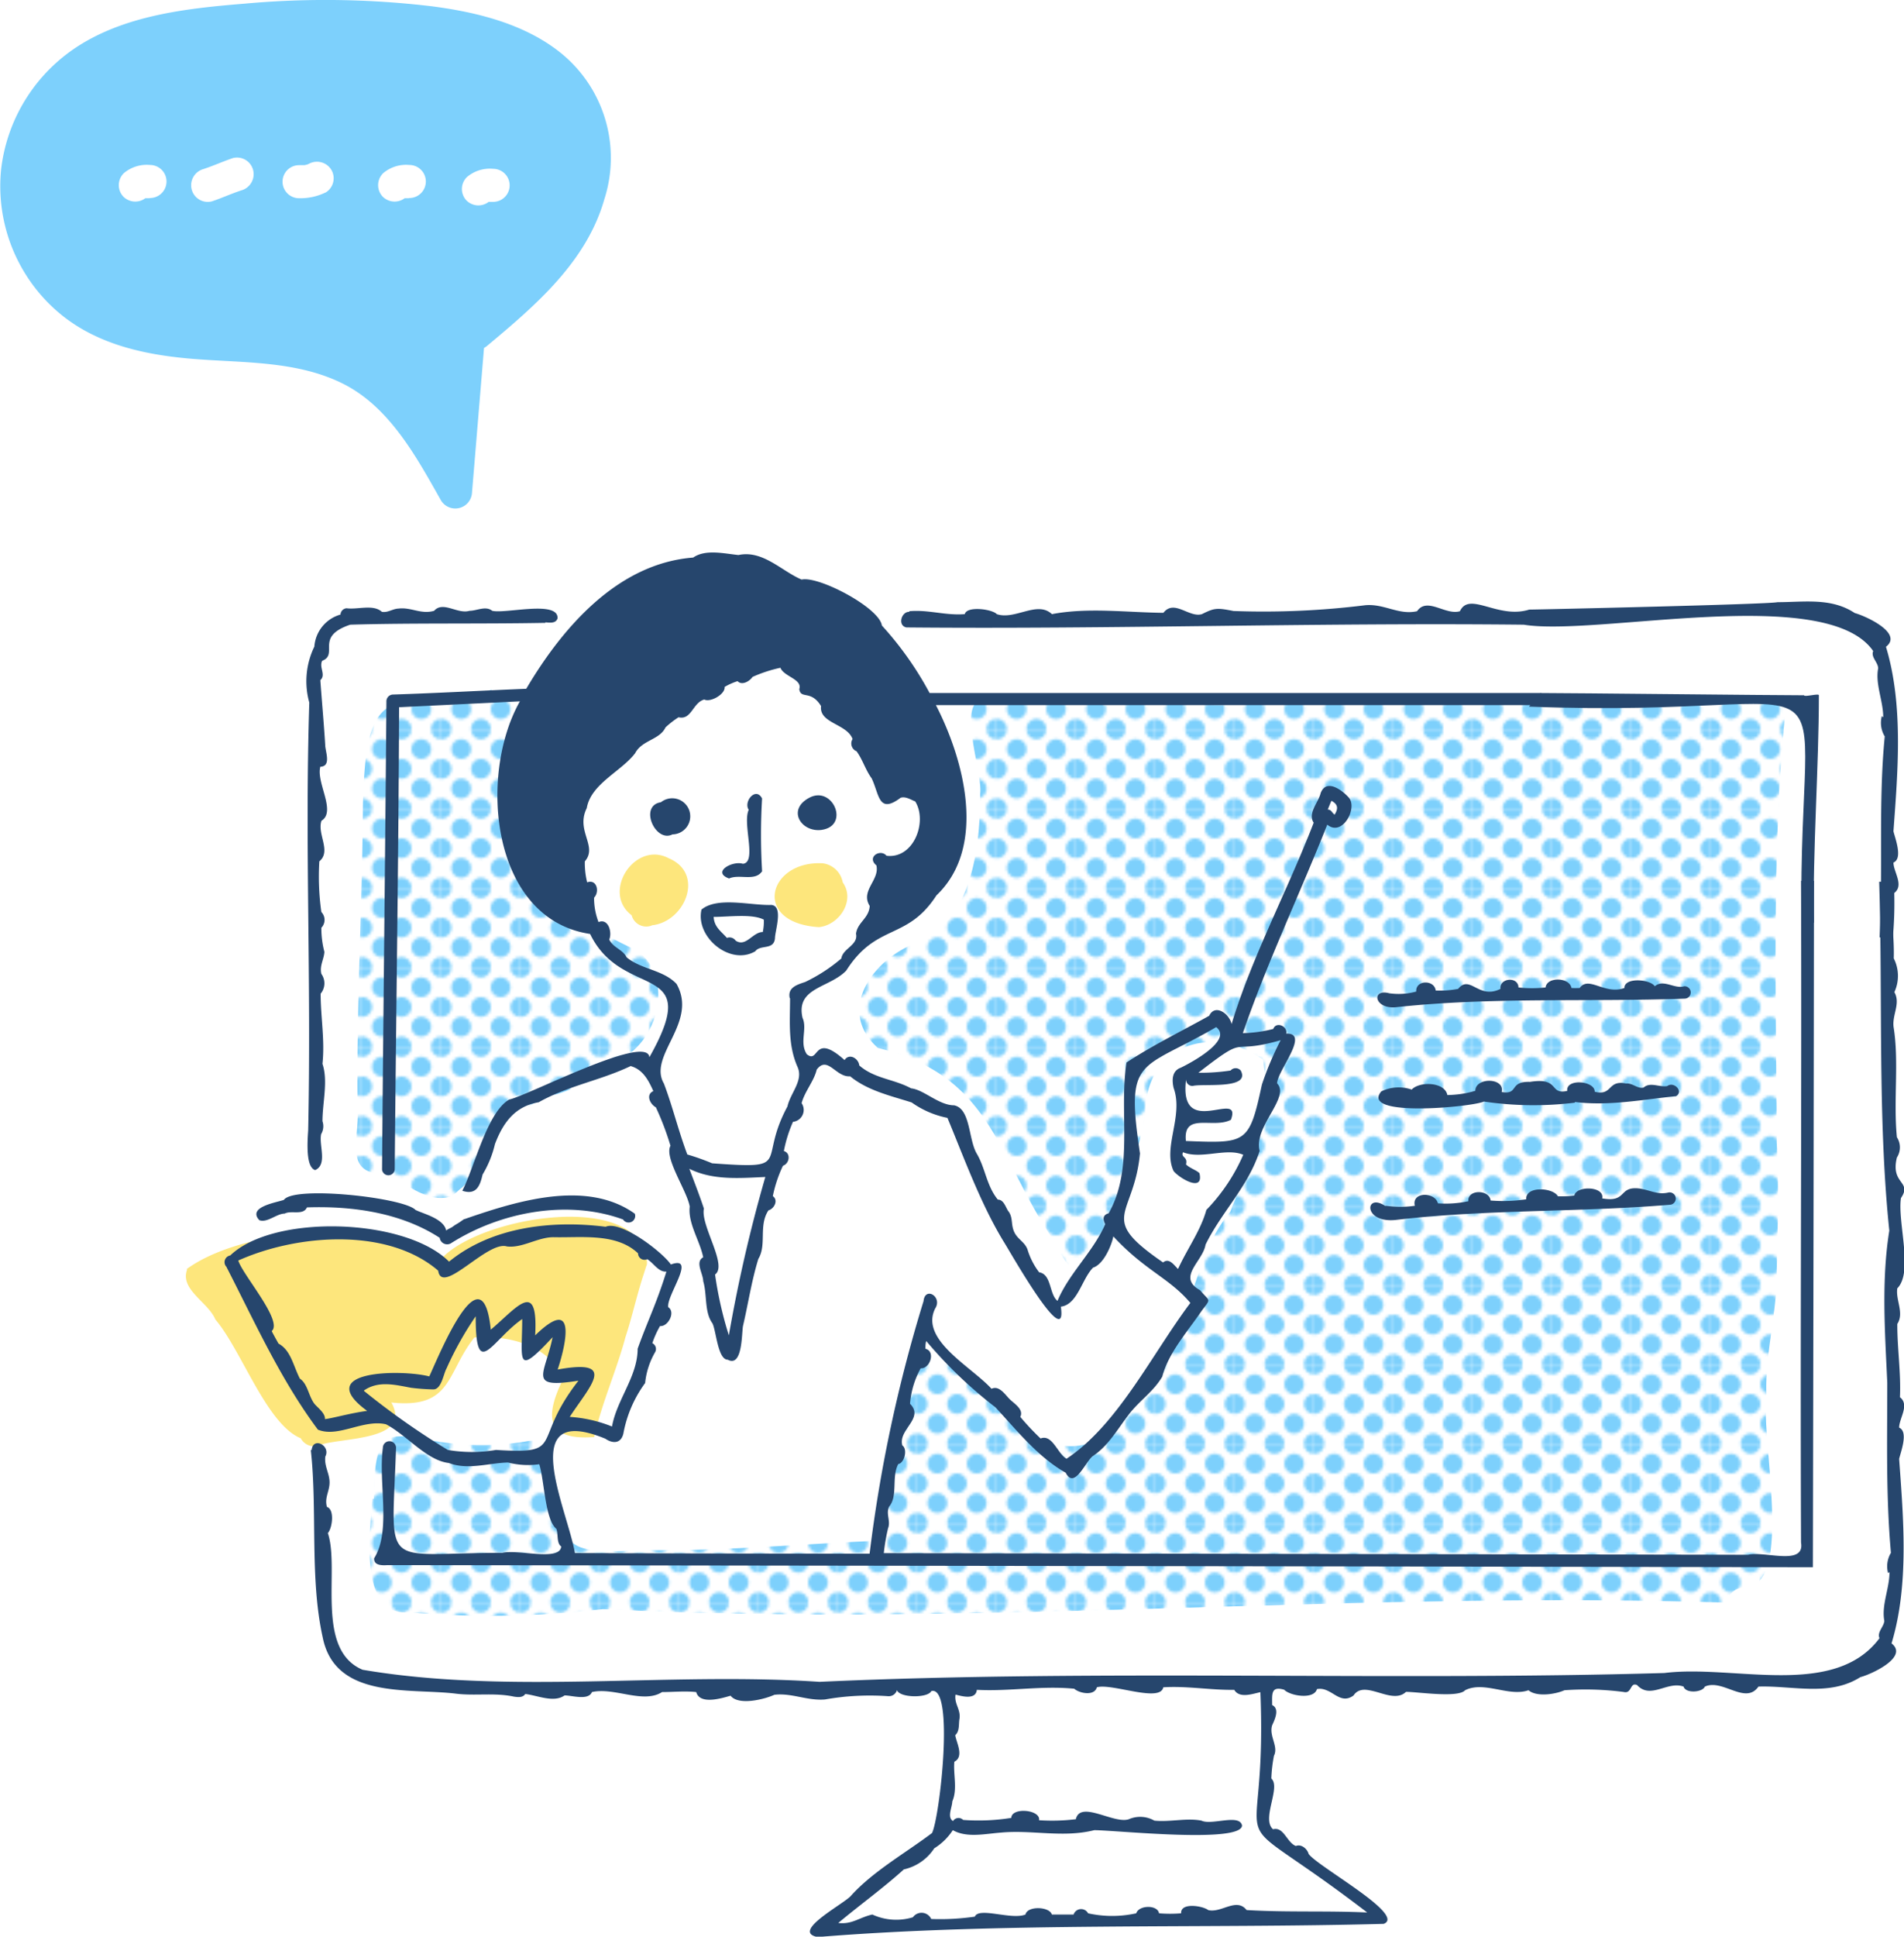 <svg xmlns="http://www.w3.org/2000/svg" xmlns:xlink="http://www.w3.org/1999/xlink" viewBox="0 0 187.88 191"><defs><style>.cls-1{fill:none;}.cls-2{clip-path:url(#clip-path);}.cls-3{fill:#7dd0fc;}.cls-4{fill:url(#Unnamed_Pattern_2);}.cls-5{fill:#fde67c;}.cls-6{fill:#26466d;}.cls-7{clip-path:url(#clip-path-3);}</style><clipPath id="clip-path"><rect class="cls-1" width="28.8" height="28.8"/></clipPath><pattern id="Unnamed_Pattern_2" data-name="Unnamed Pattern 2" width="28.8" height="28.8" patternTransform="matrix(0.27, 0, 0, -0.27, 129.68, 4535)" patternUnits="userSpaceOnUse" viewBox="0 0 28.8 28.8"><rect class="cls-1" width="28.8" height="28.8"/><g class="cls-2"><path class="cls-3" d="M28.8-3.6A3.6,3.6,0,0,1,32.4,0a3.6,3.6,0,1,1-7.2,0,3.6,3.6,0,0,1,3.6-3.6"/><path class="cls-3" d="M14.4-3.6A3.6,3.6,0,0,1,18,0a3.6,3.6,0,1,1-7.2,0,3.6,3.6,0,0,1,3.6-3.6"/><path class="cls-3" d="M28.8,10.8a3.6,3.6,0,1,1-3.6,3.6,3.6,3.6,0,0,1,3.6-3.6"/></g><path class="cls-3" d="M14.4,10.8a3.6,3.6,0,1,1-3.6,3.6,3.6,3.6,0,0,1,3.6-3.6"/><path class="cls-3" d="M7.2,3.6A3.6,3.6,0,1,1,3.6,7.2,3.6,3.6,0,0,1,7.2,3.6"/><path class="cls-3" d="M21.6,3.6A3.6,3.6,0,1,1,18,7.2a3.6,3.6,0,0,1,3.6-3.6"/><path class="cls-3" d="M7.2,18a3.6,3.6,0,1,1-3.6,3.6A3.6,3.6,0,0,1,7.2,18"/><g class="cls-2"><path class="cls-3" d="M21.6,18A3.6,3.6,0,1,1,18,21.6,3.6,3.6,0,0,1,21.6,18"/><path class="cls-3" d="M0-3.6A3.6,3.6,0,0,1,3.6,0,3.6,3.6,0,0,1,0,3.6,3.6,3.6,0,0,1-3.6,0,3.6,3.6,0,0,1,0-3.6"/><path class="cls-3" d="M0,10.8A3.6,3.6,0,1,1,0,18a3.6,3.6,0,0,1-3.6-3.6A3.6,3.6,0,0,1,0,10.8"/><path class="cls-3" d="M28.8,25.2a3.6,3.6,0,1,1-3.6,3.6,3.6,3.6,0,0,1,3.6-3.6"/><path class="cls-3" d="M14.4,25.2a3.6,3.6,0,1,1-3.6,3.6,3.6,3.6,0,0,1,3.6-3.6"/><path class="cls-3" d="M0,25.2a3.6,3.6,0,0,1,0,7.2,3.6,3.6,0,0,1-3.6-3.6A3.6,3.6,0,0,1,0,25.2"/></g></pattern><clipPath id="clip-path-3" transform="translate(0.02 0)"><rect class="cls-1" width="187.87" height="191"/></clipPath></defs><title>Asset 130</title><g id="Layer_2" data-name="Layer 2"><g id="Layer_1-2" data-name="Layer 1"><path class="cls-4" d="M37.74,115.72c2.15.76,4.29,3,6.7,2.29l-.11.07.39-.26,0,0c.25-.18.48-.39.71-.59h0c2-1.37,3-8.37,5.91-7.38C53,107.63,59,107.74,59.07,105c5.3-.13,8.15-8.43,3.59-11.34C52.42,89,46.54,81.37,51.79,70.47a1.4,1.4,0,0,0-.86-1.26A1.66,1.66,0,0,0,47.68,69c-10.36-.81-11.59,0-11.89,10.41-.07,10-.64,20-.52,30,.18,2.79-1.37,6.32,2.47,6.34" transform="translate(0.02 0)"/><path class="cls-4" d="M36.87,147.81c.07-10.86,3.25-3.57,15.3-5.7a1.39,1.39,0,0,1,1.53,1.95c3.16,7.47-.4,9.48,9.81,8.82,7.76.11,15.5-.61,23.25-.93,3.45-45.34,14.59,14.56,29.74-21.57,1.62-3.69,2.21-7.67,4.88-10.87,1.82-4.65,4-10,3.24-15-5.08-3.62-11.65-1.43-11.63,5.38-.7,3.72-4.83,21.82-8.68,13h0l-.06-.1h0c-6-8.71-6.21-16.63-17.65-19.44-4.27-3.83-.28-9,4.1-10.46,5.27-2.33,6-9.47,6-14.58.29-2.13-2.43-9.19.39-9.38,1.57.11,3.12.46,4.74.42,2.65-2,5.88.76,8.86.18.82-1.6,3.12-.8,4.4-.23,2,.17,4,.25,6,.24.63-1.64,2.72-.8,4-.52,2.32.15,4.66.15,7,.15.75-.78,2-.36,2.93-.24,2.64.17,5.29.28,7.94.26,3.29-.45,29.4.49,33.29.08-1.49,13.46-1,29.62-.95,43v0c0,.14,0,.27,0,.41h0c.21,4.19.1,8.41,0,12.6h0c.07,4.3-1.25,8.36-1,12.7-.59,3.66,2.65,18.36-2,18.51-.88.07-1.88.57-1.81,1.58-37-1.21-74.08,2.48-111,.63a95.74,95.74,0,0,1-19.37.31c-4.76.25-3.63-8.12-3.39-11.2" transform="translate(0.02 0)"/><path class="cls-5" d="M80.77,91.44c2-.18,3.65-2.61,2.37-4.41a2.31,2.31,0,0,0-2-1.89c-5.4-.26-7,5.9-.33,6.3" transform="translate(0.02 0)"/><path class="cls-5" d="M64.28,91.26c3.28-.31,5.29-5.09,1.7-6.61-3.33-1.78-6.69,3.33-3.67,5.62a1.49,1.49,0,0,0,2,1" transform="translate(0.02 0)"/><path class="cls-5" d="M18.39,125.17c5.59-4.09,19-5.1,25.12-1,3.76-4.21,19.7-6.87,20.31.27a.87.87,0,0,1,0,.11,1.17,1.17,0,0,0,0,.16l0-.07c0,.12-.08.24-.11.36h0l-.18.56.06-.18c-.07.21-.13.41-.2.61l.06-.18c-.65,2-1.09,4.06-1.75,6.06h0c-.89,3.33-2.34,6.49-3.09,9.86-4.72.35-4.88-1.95-3.13-5.59-1.07-3.53-5.47-4.48-8.69-4.23-2.77,3.46-2.15,7.06-8.19,6.41,2.13,3.9-5.19,3.4-7.26,4.26a1.46,1.46,0,0,1-1.68-.73c-3.38-1.38-5.84-8.68-8.43-11.72-.7-1.71-3.54-2.95-2.78-4.93" transform="translate(0.02 0)"/><path class="cls-6" d="M75.2,85.9c-.69,1.08-2.25.27-3.28.74-1.75-.64.37-1.78,1.36-1.45,1.43-.12-.06-3.94.58-5.32-.54-.83.71-2.31,1.32-1.12a60.92,60.92,0,0,0,0,7.15" transform="translate(0.02 0)"/><path class="cls-6" d="M81.05,81.85c-2,.27-3.48-2-1.18-3.19s4,2.79,1.18,3.19" transform="translate(0.02 0)"/><path class="cls-6" d="M66.34,82.29c-1.7.87-3.34-2.84-1.14-3.17a1.78,1.78,0,1,1,1.14,3.17" transform="translate(0.02 0)"/><path class="cls-6" d="M76.1,89.25c-2,.07-5.34-.85-6.9.46-.62,2.71,2.83,5.57,5.31,4.11.5-.69,1.83-.08,1.94-1.28,0-.73.86-3.17-.35-3.29m-.85,2.67c-1,0-1.66,1.53-2.68.85a.73.73,0,0,0-.86-.27c-.57-.65-1.25-1.06-1.31-2.07,1.5,0,3.8-.33,4.95.27A5,5,0,0,1,75.25,91.92Z" transform="translate(0.02 0)"/><path class="cls-6" d="M53.8,61.43c-6.34.12-13.3,0-19.26.18-3.54,1.18-1.1,2.91-2.77,3.56-.33.67.4,1.37-.18,1.91.15,2.1.35,4.25.48,6.4,0,.62.64,2.1-.48,2.14-.43,1.58,1.6,4.41.11,5.33-.44,1.32,1,3-.21,4a25,25,0,0,0,.2,5,1.11,1.11,0,0,1,0,1.55,9.24,9.24,0,0,0,.3,2.38c-.05.76-.49,1.35-.3,2.17A1.59,1.59,0,0,1,31.62,98c0,2.34.43,4.58.18,6.92.57,1.69,0,3.83,0,5.66a1.52,1.52,0,0,1-.13,1.27c-.24,1.09.65,3-.59,3.55-.79-.25-.83-2-.69-3.9.32-15.18-.34-28,.11-42.21A7.81,7.81,0,0,1,31,63.77a3.55,3.55,0,0,1,2.58-3.16.65.65,0,0,1,.6-.62c1.1.15,2.63-.42,3.48.35.62.1,1.06-.3,1.65-.32,1.26-.15,2.21.6,3.51.22.88-1,2.3.36,3.49,0,.73,0,1.59-.52,2.24,0,1.32.32,6.52-1.07,6.45.74-.17.53-.76.43-1.2.4" transform="translate(0.02 0)"/><path class="cls-6" d="M155,97.44a8.23,8.23,0,0,0,.86,0c.89-1.25,2.46.71,4.41,0,0-1.09,2.56-.86,3-.17.87-.74,1.94.3,2.9,0a.61.61,0,0,1,.07,1.22c-9.58.34-19-.17-28.35.83-2.32.32-2.65-1.85-.83-1.36a6.51,6.51,0,0,0,2.67-.17c-.08-1.16,1.8-1.18,1.92-.1a9.64,9.64,0,0,0,2.21-.16c1.19-1.46,2,1.08,4.18,0-.12-1.09,1.75-1.26,1.78-.14a12.55,12.55,0,0,0,2.67,0c.14-1.11,2.43-1,2.56.08" transform="translate(0.02 0)"/><path class="cls-6" d="M155.4,108.75a33.54,33.54,0,0,1-9-.11c-1.07.53-12.3,1.61-10.12-1a3.92,3.92,0,0,1,3-.18c.77-.83,3.27-.77,3.52.54a10.15,10.15,0,0,0,2.76-.42c0-1.35,2.94-1.32,2.6.12,1.73.29.68-1.07,2.79-1,3-.48,1.85,1.3,3.68.89-.15-1.26,2.74-1,2.71.08,1.79.45,1.23-1.19,3.08-.81.68-.06,1.12.54,1.74.4.67-.59,1.57,0,2.34-.15.65-.48,1.64.51.87,1-3.29.33-6.66,1-10,.57" transform="translate(0.02 0)"/><g class="cls-7"><path class="cls-6" d="M136.75,118.92a10,10,0,0,0,2.84,0c-.34-1.41,2-1.38,2.28-.24a10.8,10.8,0,0,0,3-.21c-.09-1.21,2.09-1.15,2.2-.07a15.38,15.38,0,0,0,3.51-.12c-.08-1.34,2.66-1.17,3.13-.29.54,0,1.08,0,1.62-.08.2-1,3-.93,2.75.28,2.33.41,1.68-1,3.26-1,1.17,0,2.07.72,3.28.42a.61.61,0,0,1,.22,1.2c-9,.77-18.2.44-27.17,1.51-3.23.31-3-2.73-1-1.38" transform="translate(0.02 0)"/><path class="cls-6" d="M30.65,143c.66,6-.12,12.63,1.17,18.47,1.22,6.17,8.58,5,13.17,5.57,1.89.23,3.8-.12,5.7.29.42.06.88.11,1.12-.26,1.17.13,2.82.9,3.88.14.74,0,2.35.53,2.7-.33,2.21-.5,5.06,1.19,6.92,0,1.13,0,2.25-.12,3.37,0,.35,1.28,2.52.61,3.39.36.78,1,3.34.36,4.32-.09,1.7-.21,3.24.61,5,.46a25.42,25.42,0,0,1,6.26-.32.84.84,0,0,0,.84-.6c.27.78,3.06.8,3.39.09,2.32-.59.83,12.47.07,14-2.65,2-5.83,3.78-8,6.19-.65.78-6,3.55-3.29,4.07,18-1.47,37.95-.82,55.86-1.3,2.26-.87-6.56-5.67-7.41-6.9-.14-.51-.73-1-1.26-.78-.89-.34-1.19-1.93-2.25-1.65-1.18-1,.8-4.14-.17-5a14.1,14.1,0,0,1,.26-2.25c.47-.92-.51-1.94-.18-3,.26-.57.77-1.63,0-2,0-1.07-.14-1.9,1.19-1.51.58.61,2.93,1,3.23-.06,1.43-.29,2.2,1.65,3.61.63,1.1-1.66,3.76,1,5.18-.36,1.18,0,5.14.62,5.83-.16,1.88-.95,4.31.68,6.26,0,.77.68,2.64.41,3.54,0a29.32,29.32,0,0,1,5.85.17c.83.21.6-1,1.32-.68,1.34,1.45,3-.43,4.59.15.2.7,1.86.58,2.1,0,1.76-.8,4,1.84,5.29,0,3.37-.11,7,1,10.05-.93,1.14-.3,4.8-2,3.08-3.33,1.75-5.77,1.17-12.38.75-18.2.16-.68.94-2.68,0-3.08,0-.92,1.06-2.24.08-3,.11-2.42-.27-4.81-.26-7.23.7-1.07-.18-2.36,0-3.51,1.61-1.62,0-6.55.36-8.9,1.14-1.69-1.06-1.34-.4-4a1.84,1.84,0,0,0,0-2c-.36-3.61.23-7.45-.33-10.89-.14-1.21.71-2.31.08-3.42a3.82,3.82,0,0,0-.06-3.33c.08-2.54-.45-5.09-.14-7.56h-1.3c.36,11.16-.16,23.31,1,34.41-.79,4.9-.43,10-.2,15,0,5.85-.14,11.15.36,16.78a2.57,2.57,0,0,0-.28,2l.14-.11c0,1.62-.81,3.27-.51,4.82-.05.6-.74,1.1-.48,1.71-4.48,6-14.39,2.57-21.22,3.43-27.4.8-55.77-.39-83.38.87-14.87-1-30.54,1.28-45.08-1.19-4.73-2-2.22-9.91-3.43-13.48.44-.48.69-2.33-.09-2.58-.26-.92.27-1.55.26-2.44s-.54-1.58-.42-2.53c.56-1.07-1.22-2-1.35-.63M94,180.5c1.39.79,3.22.35,4.75.24,3.07-.29,6.12.54,9.21-.24,2.07,0,14.46,1.33,14.58-.45-.22-1.21-3,0-4-.49-1.48-.29-3.11.16-4.65,0a2.82,2.82,0,0,0-2.52-.14c-1.46.51-4.79-1.9-5.23,0a19.25,19.25,0,0,1-3.63.1c.18-1.05-2.71-1.31-2.74-.23a20.54,20.54,0,0,1-4.75.2.64.64,0,0,0-1,.11c-.61-.37-.08-1.35-.07-1.94.53-1.2.08-2.67.2-3.91,1-.51.19-1.9.09-2.62.42-.37.34-1,.4-1.51.21-1-.53-1.55-.37-2.49.68.18,2,.53,2.1-.47,3.29.17,6.33-.43,9.61-.11.53.47,2,.74,2.23-.14,1.48-.43,6.25,1.55,6.56,0,2.34-.15,4.69.29,7,.25.51.87,1.79.4,2.58.23.76,18.44-4.76,10,10.54,21.73-4-.19-7.87,0-11.9-.24-1-1.28-2.51.33-3.79,0-.53-.42-2.75-.78-2.67.32a13.21,13.21,0,0,1-2.18,0c-.14-.86-2-.82-2.25,0a11,11,0,0,1-4.75,0,.78.78,0,0,0-1.43.12c-.72,0-1.43,0-2.15,0-.2-.78-2.41-.89-2.6,0-1.39.56-4.6-.77-5,.21a24,24,0,0,1-4.3.23,1.05,1.05,0,0,0-1.81-.17,5.63,5.63,0,0,1-4-.27c-1.28.28-2,1-3.36.83,2.17-1.81,4.42-3.43,6.47-5.28a4.84,4.84,0,0,0,3-2.08A5.86,5.86,0,0,0,94,180.5Z" transform="translate(0.02 0)"/></g><path class="cls-6" d="M22.35,125c2.81,5.47,5.34,11.1,9,16,2,.82,4.48-1.05,6.72-.53,2.07,1.08,4,3.57,6.21,3.82,1.87.72,3.89,0,5.83-.05a7.86,7.86,0,0,0,3.08.17c.51,1.56.56,5.47,1.69,6.37.2.51,0,1.42.48,1.74-.13,1.51-4.27.25-5.8.63-12.12,0-10.91,2-10.5-10.36a.65.65,0,0,0-1.3,0c-.46,3.5.84,8.18-.86,10.89-.06.75.85.71,1.33.68q70.32.08,140.64.21.07-33.84.11-67.7h-1.28c.08,21.7-.09,43.54,0,65.26.4,2.35-3.59.81-5.22,1.21l-85.29-.16a20.38,20.38,0,0,1,.42-2.46c.28-.71-.23-1.38.1-2.12.9-1.06.22-2.93.91-4.21.62-.1.94-1.49.4-1.83-.44-1.58,2.2-2.67.76-4.11a8.62,8.62,0,0,1,1.05-3.5c.92.06,1.5-1.67.47-1.93,0-.26,0-.51.08-.76a44,44,0,0,0,6.83,6.54c2.15,2.32,4.19,4.9,6.93,6.45.86,1.68,1.93-1.07,2.67-1.64,1.52-1,2.43-2.63,3.52-4.06s2.44-2.26,3.34-3.78c.6-2.34,2.48-4.42,3.91-6.52.93-1.23.8-.84-.18-2h0c-2.33-1.29.28-2.84.54-4.5,1.58-3.23,4.22-5.73,5.34-9.25-.64-2.35,3.05-5.28,1.72-6.65,0-1.22,3.29-5,.9-4.91.15-.75-1-1.22-1.28-.46a12.74,12.74,0,0,1-3,.41c2.41-7,5.54-13.53,8.33-20.56,1.45,1.23,3-1.55,2.15-2.64-.67-.76-2.23-1.94-2.8-.48-.22.94-1.31,2-.69,2.93C127,87.9,123.5,94.39,121.51,101c-.21-1-1.62-2.05-2.21-.82-2.57,1.44-5.59,2.91-8.16,4.61-.77,5,.76,10.4-1.76,14.87-.56.15-.61.54-.34,1.07-1.18,2.72-3.59,4.87-4.71,7.57-.83-.65-.57-2.62-1.81-2.82a7.06,7.06,0,0,1-1.15-2.25c-.28-.77-1-1-1.33-1.77s-.07-1.41-.6-2.06c-.25-.41-.44-1.09-1-1.09-1.12-1.38-1.22-3.08-2.07-4.52s-.6-4.45-2.25-4.78c-1.49,0-3-1.55-4.23-1.67-1.72-.93-3.62-.95-5.12-2.26-.07-.7-1-1.24-1.45-.53-3.13-2.8-2.48.44-3.73-.58-.75-1.17.08-2.48-.42-3.59-.68-3,2.63-2.92,4.31-4.65,3-4.72,6-2.93,8.91-7.43,5-4.76,2.74-13.34-.06-18.76l59.71,0V68.35l-60.33,0A33,33,0,0,0,87,61.69c-.25-1.76-6.24-4.91-7.92-4.53-2-.85-3.82-2.93-6.23-2.42-1.41-.14-3.25-.6-4.47.25-7.54.58-13,7.06-16.47,12.94-4.39.18-8.79.43-13.19.57a.67.67,0,0,0-.61.7c-.12,15.29-.31,30.85-.43,46.16a.63.63,0,0,0,1.25,0c.13-15.21.38-30.45.43-45.61l11.92-.58c-4.15,7.36-2.82,21.49,6.93,22.94,3.21,6.67,11.31,2.5,5.85,12.16-.22-2.37-11.94,3.77-13.83,4.17-2.18,1.25-3.42,6.65-4.63,9,1.37.45,1.74-.46,2-1.6a10.47,10.47,0,0,0,1.22-3c.81-2.15,2-3.74,4.32-4.13,2.88-1.63,6.11-2.15,9.07-3.57,1.2.34,1.74,1.36,2.24,2.47-.78.34-.32,1.3.25,1.6A27.91,27.91,0,0,1,66.14,113c-.65,1.19,1.65,4.46,1.9,6-.19,1.66,1,3.36,1.33,5-.84.46,0,1.62,0,2.36.4,1.31.1,3.06.91,4.15.37.73.53,3.59,1.51,3.59,1.44.77,1.37-2.45,1.5-3.3.53-2.27.84-4.42,1.52-6.64.85-1.39,0-3.29,1-4.79.57-.16,1-1,.43-1.4a12.88,12.88,0,0,1,1-3c.64-.21.81-1.23.09-1.45a13.19,13.19,0,0,1,.9-2.88,1.18,1.18,0,0,0,.85-1.84c.31-1.17,1.23-2.18,1.49-3.31,1.08-1.43,1.88.78,3.3.66,1.73,1.42,4,1.92,6.07,2.58a9.18,9.18,0,0,0,3.53,1.52c1.57,3.76,3.24,8.41,5.54,12.19.49.74,6.34,11.15,5.65,6.43,1.65-.2,2.07-2.73,3.18-3.85,1-.3,1.81-2.11,2-3.08,3.1,3.36,5.53,4.1,7.6,6.56-3.82,5.09-7.14,12-12.22,15.37-.89-.5-1.4-2.46-2.56-2a25.71,25.71,0,0,1-2-2.13c.35-.72-.52-1.25-1-1.7s-1.07-1.45-1.84-1.07c-2-2.2-7.1-4.83-5.56-7.92.75-1.15-1-2.22-1.15-.72a143.59,143.59,0,0,0-5.32,24.9q-14.55,0-29.08-.06c-.71-4.22-5.92-14.94,3-11.28.74.51,1.54.49,1.78-.49a12.11,12.11,0,0,1,2.15-5,7.57,7.57,0,0,1,1-3.07.64.64,0,0,0-.29-.86,9.18,9.18,0,0,1,.76-1.69c.79.09,1.56-1.38.81-1.86-.2-1.14,2.86-5.15.26-4.21-.82-1.21-4.93-4.38-6.44-3.72-5.29-.67-11.24,0-15.45,3.44C40,120.12,27,119.69,22.7,123.82a.67.67,0,0,0-.35,1.15M68,115.27c2.35,1.18,5.1.91,7.5.81A146.14,146.14,0,0,0,71.9,131.7a37.34,37.34,0,0,1-1.36-6c1.27-.91-1.46-4.85-1.1-6.5C69,117.87,68.49,116.57,68,115.27Zm9.94-16.82c0,2.34-.23,4.59.74,6.78.6,1.34-.7,2.55-1,3.9-3,5.56.69,6.19-7.43,5.6a22.82,22.82,0,0,0-2.45-.87c-.89-2.37-1.45-4.74-2.31-7-1.61-2.76,3.41-6,1.25-9.82-1.33-1.41-3.52-1.43-4.93-2.63-.37-.77-1.34-.94-1.71-1.75.3-.7-.08-2.12-1.06-1.72a6.64,6.64,0,0,1-.44-2.41c.57-.58.27-1.86-.68-1.51a7.74,7.74,0,0,1-.23-2.07c1.3-1.5-.93-3,.19-5.25.41-2.4,3.39-3.6,4.77-5.41.68-1.31,2.42-1.31,3-2.55a8.9,8.9,0,0,1,1.29-1c1.28.31,1.4-1.46,2.54-1.75.6.31,2.09-.53,2-1.24a6.1,6.1,0,0,1,1.28-.57c.44.46,1.2,0,1.48-.42a13.82,13.82,0,0,1,2.75-.9c.34.88,2.19,1.12,1.86,2.11C79,69,80,68,81,69.64c-.21,1.71,2.56,1.73,3.11,3.25a.82.82,0,0,0,.39,1.2c.6.82.89,1.86,1.49,2.67.77,1.6.66,3.57,2.86,1.92.49-.16,1,.19,1.44.36,1.24,2-.15,5.69-2.83,5.36-.59-.72-2,.12-1,.95.34,1.46-1.61,2.49-.66,4-.07,1.23-1.21,1.61-1.35,2.74.24,1.13-1.31,1.44-1.45,2.44a16.34,16.34,0,0,1-3.57,2.32C78.65,97.11,77.67,97.39,77.91,98.45ZM131,79.84c.12-.3.24-.59.36-.86.65.34.69.76.32,1.36C131.42,80.2,131.38,79.85,131,79.84Zm-14,32.69c-.3-2.89,2.7-1.17,4.44-2.09,1.17-3.14-5.2,2.09-4.42-4a.62.62,0,0,0,.66.66c1-.26,5.75.38,4.73-1.52a.66.66,0,0,0-1,0,19.76,19.76,0,0,1-3.18.22c5.16-4,2.76-1.67,8.12-3.21a30.27,30.27,0,0,0-1.85,4.38C123.24,112.79,123,112.77,117,112.53Zm-.79,12.61c-.39-.38-.87-1.12-1.46-.63-6.55-4.5-2.89-4.39-2.28-10.75-1.46-9.69,0-8.08,7.52-12.46,1.62,1.26-2.24,3.39-3.49,4-.88.31-.89,1.22-.71,2,1,2.77-1.1,5.89,0,8.2.58.71,3,2.15,2.55.21-.31-.32-.92-.47-1.33-.87.21-.78-.55-.67-.29-1.2,1.79.73,4.27-.47,5.94.25a18.28,18.28,0,0,1-3.64,5.44C118.47,121.34,117.15,123.13,116.23,125.14Zm-80.32,12c1.43-1,3.09-.56,4.66-.27a21.32,21.32,0,0,0,2.19.16c.81,0,1-1.54,1.3-2.06a32,32,0,0,1,2.88-5.15c0,6.44,1.55,2.39,4.59.27,0,4.1-.7,5.78,3,1.79-.76,3.73-2.55,5.1,2.55,4.29-4.76,6.1-1.15,7.26-8.14,6.83a14,14,0,0,1-4.75,0A75,75,0,0,1,35.91,137.19Zm-12.4-12.82c5.82-2.61,14.74-3.29,19.73,1,.36,2.53,4.87-3,6.78-2.39,1.53.19,3.08-.94,4.65-.91,2.78.06,6.15-.43,8.29,1.59a.64.64,0,0,0,.91.58c.64.39,1.11,1.29,1.89,1.22-1,3.21-1.84,4.82-2.84,7.61,0,2.73-2.05,5-2.53,7.67a13.51,13.51,0,0,0-4.17-.95c2-3.07,4.79-5.76-1.19-4.67.92-2.79,1.8-7.28-2.22-3.37.31-5.66-1.83-2.71-4.38-.56-.82-8-5,2.28-6.07,4.61-2.63-.7-11.66-.65-6.13,3.4-1.63.21-3.55.76-4.17.81.06-.54-.65-1.08-1-1.47-.61-.75-.68-2-1.47-2.52-.67-1.31-.89-2.8-2.11-3.46-.23-.41-.46-.82-.67-1.23C27.93,130.3,24,125.83,23.51,124.37Z" transform="translate(0.02 0)"/><path class="cls-6" d="M89,78.63s0,0,.05,0l-.05,0" transform="translate(0.02 0)"/><path class="cls-6" d="M41.07,119.37c.73.35,2.73.84,2.94,2,.08-.12.49-.27.63-.38.4-.3.42-.25.84-.55s.27-.17.38-.22c5.11-1.77,12-3.92,16.76-.52a.65.65,0,0,1-1.16.57c-5.49-2-12.11-.75-17,2.36a.74.74,0,0,1-1.09-.55c-3.77-2.45-8.53-3.16-13.1-3-.37.82-1.55.26-2.2.61-.79,0-1.72.94-2.5.65-1.19-1.29,1.58-1.72,2.42-2,1-1.43,11.91-.22,13,1" transform="translate(0.02 0)"/><path class="cls-6" d="M89.7,60.28c1.93-.17,3.52.44,5.48.29.2-.84,2.73-.49,3.16,0,1.8.61,4-1.37,5.44,0,3.5-.68,7.36-.17,11-.13,1.07-1.37,2.53.51,3.8.13,1.26-.63,1.49-.63,3.12-.31a81.28,81.28,0,0,0,13-.57c1.88-.17,3.29,1,5.11.59,1-1.44,2.79.43,4.23,0,.94-2,3.75.81,6.84-.16.8,0,23.71-.52,24.49-.73,2.61,0,5.31-.47,7.63,1.07,1.13.31,4.8,2,3.08,3.33,1.75,5.77,1.16,12.38.74,18.2.16.68.95,2.68,0,3.08,0,.92,1.07,2.24.08,3a37.64,37.64,0,0,1-.14,4.38h-1.31c.35-6.72-.13-13.31.51-19.82a2.58,2.58,0,0,1-.29-2l.14.11c0-1.62-.8-3.27-.5-4.82,0-.6-.74-1.1-.49-1.71-4.62-6.69-27.28-1.42-34.48-2.6-20.25-.22-40.62.46-60.92.27-.9-.19-.49-1.58.3-1.54" transform="translate(0.02 0)"/><g class="cls-7"><path class="cls-6" d="M178,68.57c0,.21,1.47-.22,1.46,0,0,7.05-.62,15.38-.49,22.43h-1.23c-.36-28.68,6.63-20-26.89-21.31L152,68.35c2.86,0,23.08.22,25.94.22" transform="translate(0.02 0)"/><path class="cls-3" d="M55.24,5.16C51.69,2.34,47,1.19,42.59.62A88.4,88.4,0,0,0,24.12.36C18.71.8,12.84,1.43,8.1,4.29a16.75,16.75,0,0,0-8,12.33A16.37,16.37,0,0,0,5,30.13c3.72,3.61,8.7,4.8,13.72,5.24s10.37.15,15,2.42S41,44.93,43.47,49.31a1.65,1.65,0,0,0,3.08-.65l1.19-14.34a2.11,2.11,0,0,0,.27-.18c4.79-4,9.85-8.3,11.61-14.51A13.3,13.3,0,0,0,55.24,5.16M14.71,19.55h-.39l0,0a1.66,1.66,0,0,1-2.18-.17,1.65,1.65,0,0,1,.06-2.3,3.49,3.49,0,0,1,2.58-.81,1.63,1.63,0,1,1,0,3.26Zm9.07-.77c-1,.33-1.88.74-2.89,1.08a1.64,1.64,0,0,1-2-1.19,1.66,1.66,0,0,1,1.18-2c1-.33,1.89-.74,2.89-1.08a1.64,1.64,0,0,1,2,1.19A1.66,1.66,0,0,1,23.78,18.78Zm8.31.21a5.7,5.7,0,0,1-2.6.56,1.63,1.63,0,1,1,0-3.26h.54l.28-.07.18-.08a1.66,1.66,0,0,1,2.21.65A1.64,1.64,0,0,1,32.09,19Zm8.21.56h-.39l0,0a1.66,1.66,0,0,1-2.18-.17,1.65,1.65,0,0,1,.06-2.3,3.49,3.49,0,0,1,2.58-.81,1.63,1.63,0,0,1,0,3.26Zm8.29.36H48.2l0,0A1.66,1.66,0,0,1,46,19.76a1.64,1.64,0,0,1,.06-2.3,3.49,3.49,0,0,1,2.58-.81,1.63,1.63,0,1,1,0,3.26Z" transform="translate(0.02 0)"/></g></g></g></svg>